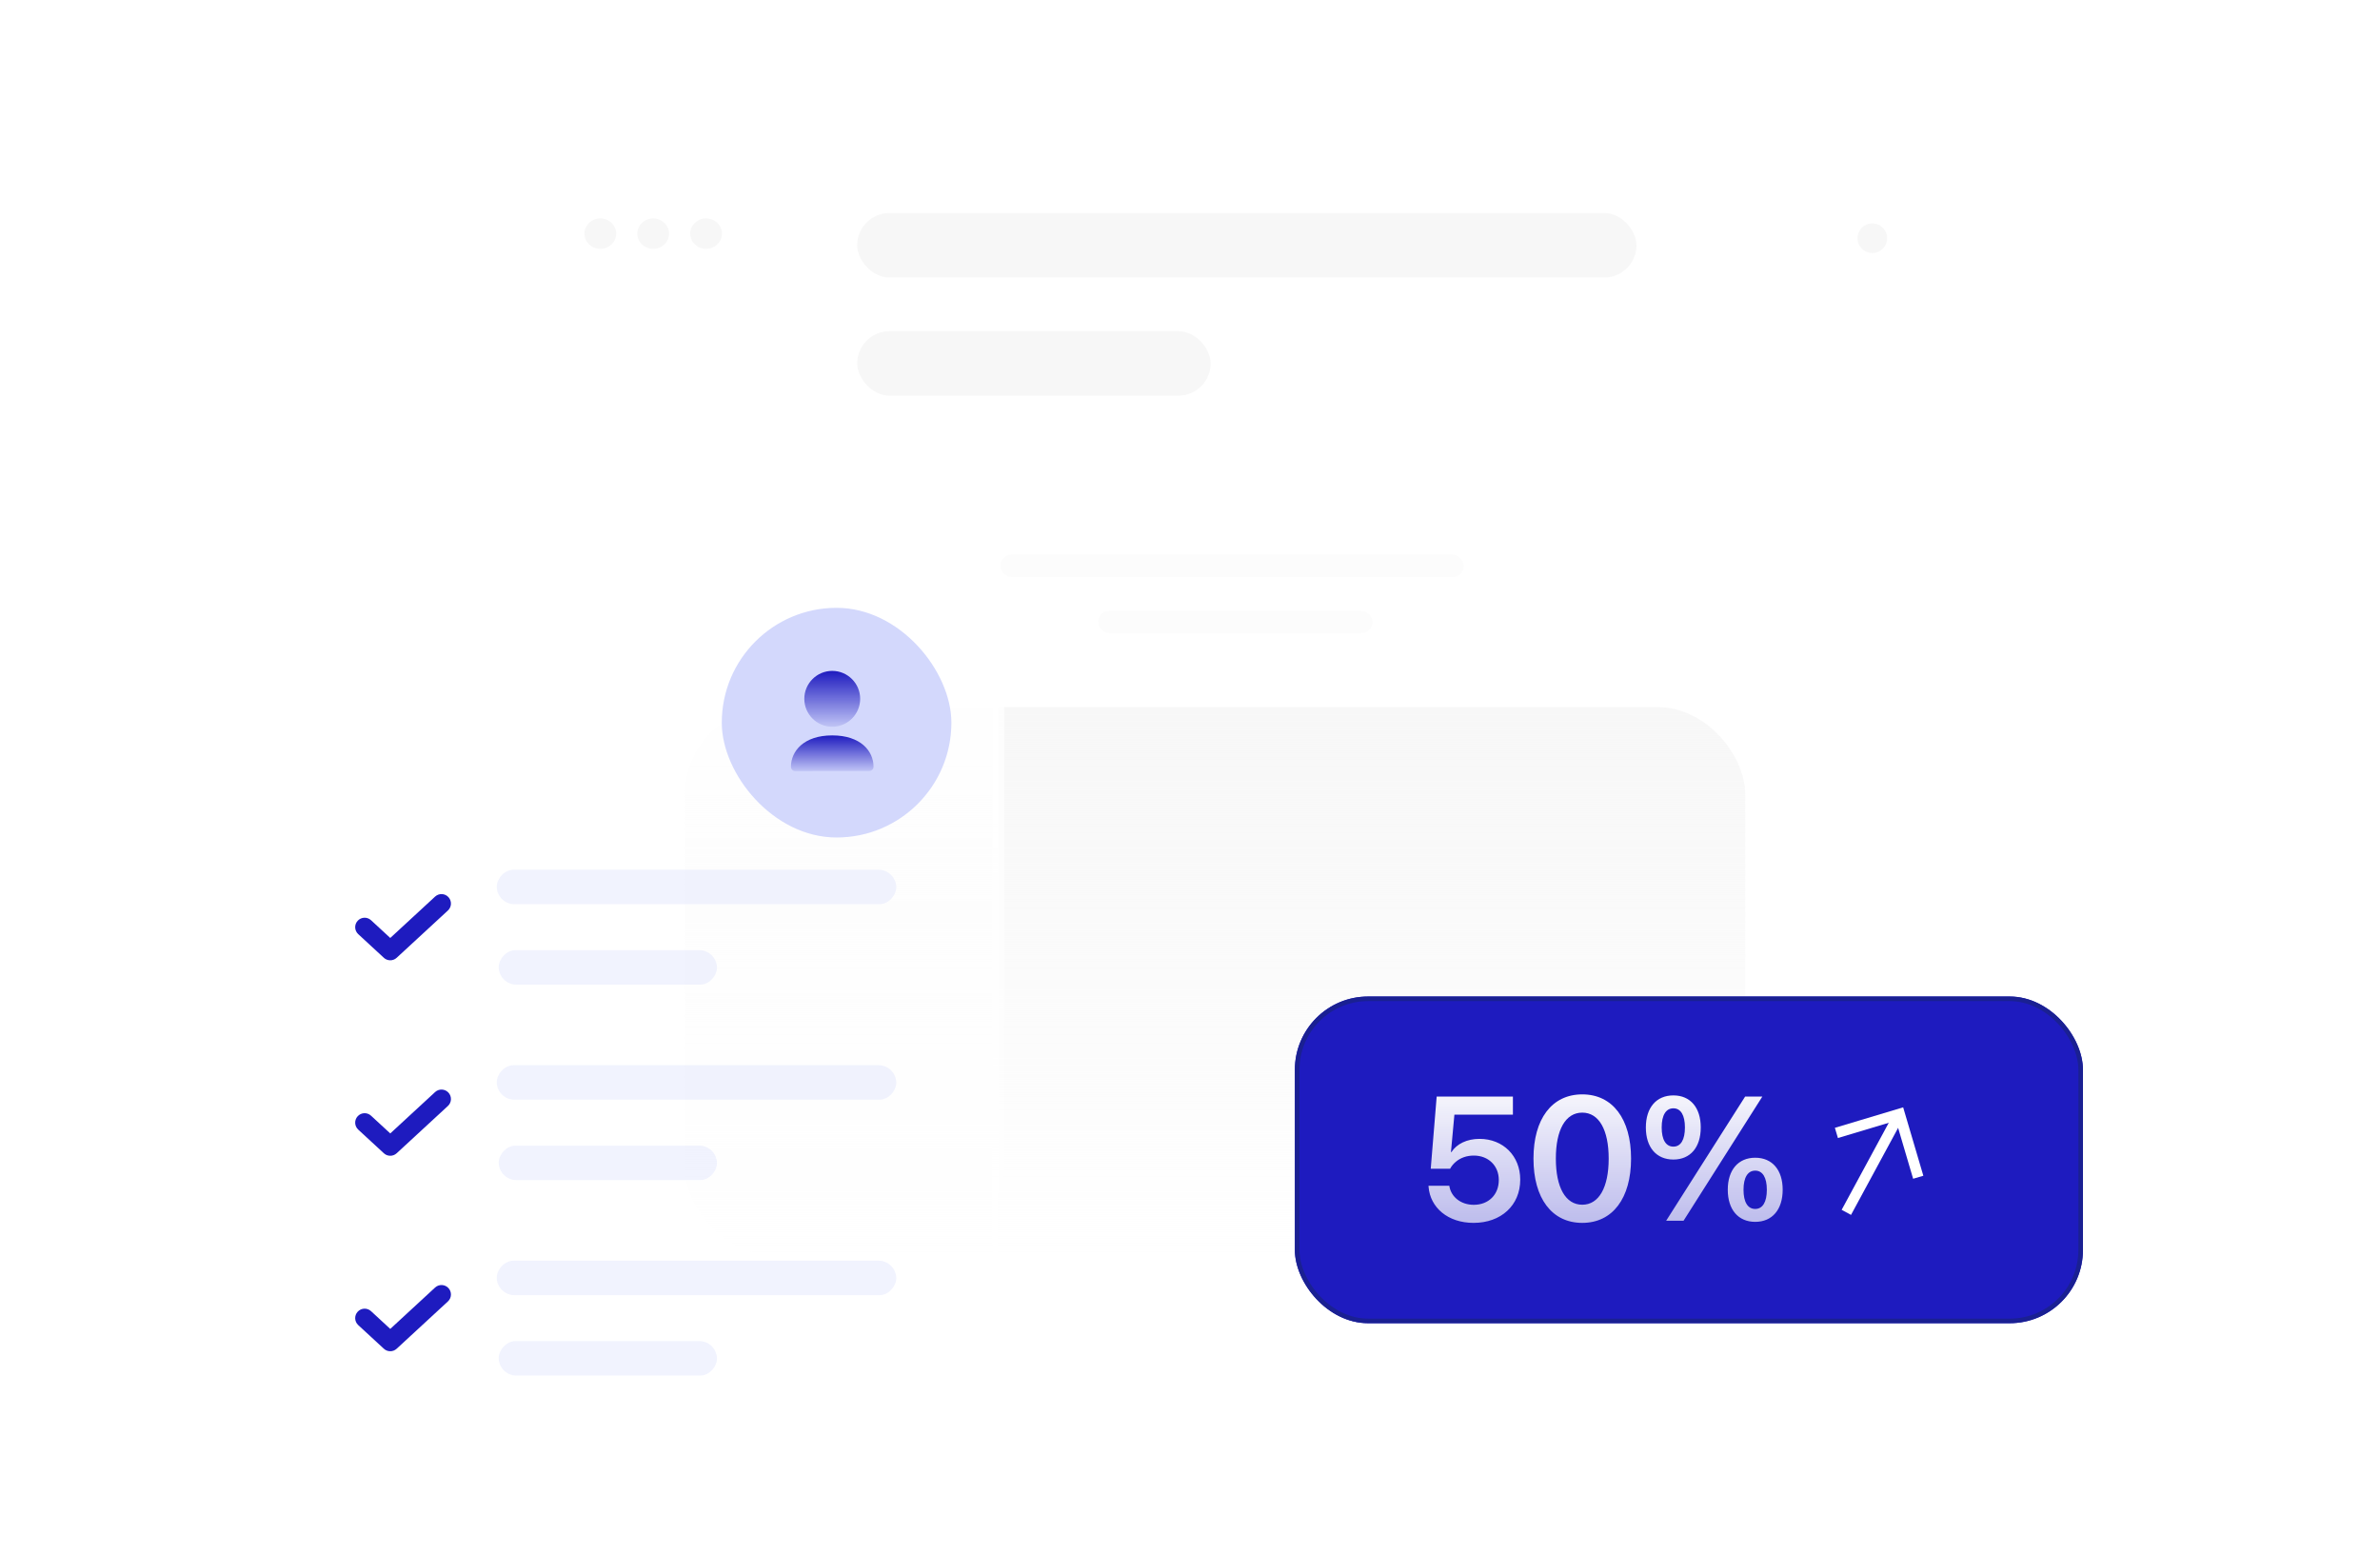 <svg width="352" height="230" viewBox="0 0 352 230" fill="none" xmlns="http://www.w3.org/2000/svg">
<g filter="url(#filter0_d_721_2260)">
<rect x="77.585" y="18" width="212.285" height="187.257" rx="12.914" fill="url(#paint0_linear_721_2260)"/>
<rect x="76.87" y="17.285" width="213.715" height="188.687" rx="13.629" stroke="url(#paint1_linear_721_2260)" stroke-opacity="0.17" stroke-width="1.429"/>
<ellipse cx="88.785" cy="34.543" rx="2.347" ry="2.246" fill="#F7F7F7"/>
<ellipse cx="96.604" cy="34.543" rx="2.347" ry="2.246" fill="#F7F7F7"/>
<ellipse cx="104.429" cy="34.543" rx="2.347" ry="2.246" fill="#F7F7F7"/>
<circle cx="276.917" cy="35.221" r="2.192" fill="#F7F7F7"/>
<rect x="126.778" y="31.501" width="115.256" height="9.53" rx="4.765" fill="#F7F7F7"/>
<rect x="126.784" y="48.971" width="52.267" height="9.53" rx="4.765" fill="#F7F7F7"/>
<rect x="147.955" y="82.016" width="68.524" height="3.315" rx="1.657" fill="#F7F7F7" fill-opacity="0.29"/>
<rect x="162.436" y="90.303" width="40.555" height="3.315" rx="1.657" fill="#F7F7F7" fill-opacity="0.29"/>
<rect x="101.321" y="104.56" width="156.802" height="81.002" rx="12.914" fill="url(#paint2_linear_721_2260)"/>
</g>
<g filter="url(#filter1_d_721_2260)">
<g filter="url(#filter2_b_721_2260)">
<path d="M41 208.598L41 89.284C41 83.538 45.658 78.88 51.404 78.88L77.415 78.88H137.241C142.987 78.88 147.645 83.538 147.645 89.284V208.598C147.645 214.344 142.987 219.002 137.241 219.002H51.404C45.658 219.002 41 214.344 41 208.598Z" fill="url(#paint3_linear_721_2260)"/>
<path d="M41 208.598L41 89.284C41 83.538 45.658 78.88 51.404 78.88L77.415 78.88H137.241C142.987 78.88 147.645 83.538 147.645 89.284V208.598C147.645 214.344 142.987 219.002 137.241 219.002H51.404C45.658 219.002 41 214.344 41 208.598Z" stroke="url(#paint4_linear_721_2260)" stroke-width="1.735"/>
</g>
<g filter="url(#filter3_i_721_2260)">
<rect x="106.751" y="87.577" width="33.958" height="33.958" rx="16.979" fill="#D3D8FC"/>
<circle cx="133.462" cy="90.435" r="0.319" fill="white" fill-opacity="0.23"/>
<path fill-rule="evenodd" clip-rule="evenodd" d="M123.087 106.442C118.869 106.442 116.98 108.775 116.98 111.087C116.98 111.256 117.047 111.418 117.166 111.537C117.285 111.656 117.447 111.723 117.615 111.723L128.559 111.707C128.91 111.707 129.193 111.422 129.193 111.072C129.193 108.767 127.305 106.442 123.087 106.442Z" fill="url(#paint5_linear_721_2260)"/>
<path fill-rule="evenodd" clip-rule="evenodd" d="M123.088 105.162C125.365 105.162 127.218 103.308 127.218 101.031C127.218 98.754 125.365 96.901 123.088 96.901C120.811 96.901 118.958 98.754 118.958 101.031C118.958 103.308 120.811 105.162 123.088 105.162Z" fill="url(#paint6_linear_721_2260)"/>
</g>
<path fill-rule="evenodd" clip-rule="evenodd" d="M66.245 134.625C66.813 134.101 66.848 133.217 66.325 132.649C65.801 132.081 64.916 132.046 64.349 132.57L57.72 138.686L54.877 136.063C54.31 135.539 53.425 135.575 52.901 136.143C52.378 136.71 52.413 137.595 52.981 138.119L56.73 141.578C57.258 142.107 58.113 142.128 58.667 141.617L66.245 134.625Z" fill="#1E1BBF"/>
<rect width="32.285" height="5.098" rx="2.549" transform="matrix(1 0 -0.024 -1 73.819 145.587)" fill="#D3D8FC" fill-opacity="0.31"/>
<rect width="59.091" height="5.098" rx="2.549" transform="matrix(1 0 -0.024 -1 73.53 133.696)" fill="#D3D8FC" fill-opacity="0.31"/>
<path fill-rule="evenodd" clip-rule="evenodd" d="M66.245 163.527C66.813 163.003 66.848 162.119 66.325 161.551C65.801 160.983 64.916 160.948 64.349 161.471L57.72 167.588L54.877 164.965C54.31 164.441 53.425 164.477 52.901 165.045C52.378 165.612 52.413 166.497 52.981 167.021L56.73 170.48C57.258 171.009 58.113 171.03 58.667 170.519L66.245 163.527Z" fill="#1E1BBF"/>
<rect width="32.285" height="5.098" rx="2.549" transform="matrix(1 0 -0.024 -1 73.819 174.489)" fill="#D3D8FC" fill-opacity="0.31"/>
<rect width="59.091" height="5.098" rx="2.549" transform="matrix(1 0 -0.024 -1 73.53 162.598)" fill="#D3D8FC" fill-opacity="0.31"/>
<path fill-rule="evenodd" clip-rule="evenodd" d="M66.245 192.429C66.813 191.905 66.848 191.021 66.325 190.453C65.801 189.885 64.916 189.85 64.349 190.373L57.72 196.49L54.877 193.867C54.31 193.343 53.425 193.379 52.901 193.947C52.378 194.514 52.413 195.399 52.981 195.923L56.73 199.382C57.258 199.91 58.113 199.932 58.667 199.421L66.245 192.429Z" fill="#1E1BBF"/>
<rect width="32.285" height="5.098" rx="2.549" transform="matrix(1 0 -0.024 -1 73.819 203.391)" fill="#D3D8FC" fill-opacity="0.31"/>
<rect width="59.091" height="5.098" rx="2.549" transform="matrix(1 0 -0.024 -1 73.53 191.5)" fill="#D3D8FC" fill-opacity="0.31"/>
</g>
<g filter="url(#filter4_i_721_2260)">
<rect x="191.51" y="141.929" width="116.555" height="48.302" rx="10.831" fill="#1E1BBF"/>
<rect x="191.849" y="142.268" width="115.878" height="47.625" rx="10.492" stroke="#1A2092" stroke-width="0.677"/>
<path d="M217.942 175.398C214.124 175.398 211.528 173.12 211.286 170.079L211.274 169.913H214.353L214.366 170.002C214.633 171.542 216.033 172.726 217.968 172.726C220.157 172.726 221.671 171.224 221.671 169.073V169.048C221.671 166.948 220.131 165.446 217.981 165.446C216.937 165.446 216.033 165.764 215.333 166.35C214.99 166.63 214.684 166.986 214.468 167.393H211.605L212.483 156.716H223.758V159.401H215.104L214.595 164.937H214.659C215.461 163.703 216.975 162.977 218.82 162.977C222.32 162.977 224.84 165.51 224.84 168.997V169.022C224.84 172.802 222.002 175.398 217.942 175.398ZM234.016 175.398C229.511 175.398 226.8 171.746 226.8 165.904V165.879C226.8 160.037 229.511 156.398 234.016 156.398C238.508 156.398 241.232 160.037 241.232 165.879V165.904C241.232 171.746 238.508 175.398 234.016 175.398ZM234.016 172.713C236.485 172.713 237.923 170.142 237.923 165.904V165.879C237.923 161.641 236.485 159.096 234.016 159.096C231.534 159.096 230.109 161.641 230.109 165.879V165.904C230.109 170.142 231.534 172.713 234.016 172.713ZM247.493 166.032C244.961 166.032 243.421 164.212 243.421 161.297V161.285C243.421 158.37 244.961 156.55 247.493 156.55C250.013 156.55 251.54 158.37 251.54 161.285V161.297C251.54 164.212 250.013 166.032 247.493 166.032ZM248.995 175.08H246.424L258.107 156.716H260.652L248.995 175.08ZM247.493 164.123C248.588 164.123 249.199 163.105 249.199 161.297V161.285C249.199 159.478 248.588 158.459 247.493 158.459C246.386 158.459 245.762 159.478 245.762 161.285V161.297C245.762 163.105 246.386 164.123 247.493 164.123ZM259.596 175.246C257.076 175.246 255.536 173.426 255.536 170.499V170.486C255.536 167.584 257.076 165.764 259.596 165.764C262.116 165.764 263.656 167.584 263.656 170.486V170.499C263.656 173.426 262.116 175.246 259.596 175.246ZM259.596 173.337C260.691 173.337 261.314 172.319 261.314 170.511V170.499C261.314 168.691 260.691 167.673 259.596 167.673C258.489 167.673 257.865 168.691 257.865 170.499V170.511C257.865 172.319 258.489 173.337 259.596 173.337Z" fill="url(#paint7_linear_721_2260)"/>
<path fill-rule="evenodd" clip-rule="evenodd" d="M272.379 173.467L280.328 158.785L281.713 159.535L273.764 174.217L272.379 173.467Z" fill="white"/>
<path fill-rule="evenodd" clip-rule="evenodd" d="M282.951 168.874L280.413 160.278L271.829 162.852L271.377 161.343L281.476 158.315L284.461 168.428L282.951 168.874Z" fill="white"/>
</g>
<defs>
<filter id="filter0_d_721_2260" x="15.467" y="-44.117" width="336.52" height="311.492" filterUnits="userSpaceOnUse" color-interpolation-filters="sRGB">
<feFlood flood-opacity="0" result="BackgroundImageFix"/>
<feColorMatrix in="SourceAlpha" type="matrix" values="0 0 0 0 0 0 0 0 0 0 0 0 0 0 0 0 0 0 127 0" result="hardAlpha"/>
<feOffset/>
<feGaussianBlur stdDeviation="30.344"/>
<feComposite in2="hardAlpha" operator="out"/>
<feColorMatrix type="matrix" values="0 0 0 0 0 0 0 0 0 0 0 0 0 0 0 0 0 0 0.06 0"/>
<feBlend mode="normal" in2="BackgroundImageFix" result="effect1_dropShadow_721_2260"/>
<feBlend mode="normal" in="SourceGraphic" in2="effect1_dropShadow_721_2260" result="shape"/>
</filter>
<filter id="filter1_d_721_2260" x="-20.555" y="17.325" width="229.755" height="263.233" filterUnits="userSpaceOnUse" color-interpolation-filters="sRGB">
<feFlood flood-opacity="0" result="BackgroundImageFix"/>
<feColorMatrix in="SourceAlpha" type="matrix" values="0 0 0 0 0 0 0 0 0 0 0 0 0 0 0 0 0 0 127 0" result="hardAlpha"/>
<feOffset/>
<feGaussianBlur stdDeviation="30.344"/>
<feComposite in2="hardAlpha" operator="out"/>
<feColorMatrix type="matrix" values="0 0 0 0 0 0 0 0 0 0 0 0 0 0 0 0 0 0 0.06 0"/>
<feBlend mode="normal" in2="BackgroundImageFix" result="effect1_dropShadow_721_2260"/>
<feBlend mode="normal" in="SourceGraphic" in2="effect1_dropShadow_721_2260" result="shape"/>
</filter>
<filter id="filter2_b_721_2260" x="22.599" y="60.478" width="143.447" height="176.925" filterUnits="userSpaceOnUse" color-interpolation-filters="sRGB">
<feFlood flood-opacity="0" result="BackgroundImageFix"/>
<feGaussianBlur in="BackgroundImageFix" stdDeviation="8.767"/>
<feComposite in2="SourceAlpha" operator="in" result="effect1_backgroundBlur_721_2260"/>
<feBlend mode="normal" in="SourceGraphic" in2="effect1_backgroundBlur_721_2260" result="shape"/>
</filter>
<filter id="filter3_i_721_2260" x="106.751" y="87.577" width="33.959" height="36.255" filterUnits="userSpaceOnUse" color-interpolation-filters="sRGB">
<feFlood flood-opacity="0" result="BackgroundImageFix"/>
<feBlend mode="normal" in="SourceGraphic" in2="BackgroundImageFix" result="shape"/>
<feColorMatrix in="SourceAlpha" type="matrix" values="0 0 0 0 0 0 0 0 0 0 0 0 0 0 0 0 0 0 127 0" result="hardAlpha"/>
<feOffset dy="2.296"/>
<feGaussianBlur stdDeviation="1.148"/>
<feComposite in2="hardAlpha" operator="arithmetic" k2="-1" k3="1"/>
<feColorMatrix type="matrix" values="0 0 0 0 1 0 0 0 0 1 0 0 0 0 1 0 0 0 0.17 0"/>
<feBlend mode="normal" in2="shape" result="effect1_innerShadow_721_2260"/>
</filter>
<filter id="filter4_i_721_2260" x="191.51" y="141.929" width="116.555" height="53.717" filterUnits="userSpaceOnUse" color-interpolation-filters="sRGB">
<feFlood flood-opacity="0" result="BackgroundImageFix"/>
<feBlend mode="normal" in="SourceGraphic" in2="BackgroundImageFix" result="shape"/>
<feColorMatrix in="SourceAlpha" type="matrix" values="0 0 0 0 0 0 0 0 0 0 0 0 0 0 0 0 0 0 127 0" result="hardAlpha"/>
<feOffset dy="5.415"/>
<feGaussianBlur stdDeviation="8.123"/>
<feComposite in2="hardAlpha" operator="arithmetic" k2="-1" k3="1"/>
<feColorMatrix type="matrix" values="0 0 0 0 1 0 0 0 0 1 0 0 0 0 1 0 0 0 0.51 0"/>
<feBlend mode="normal" in2="shape" result="effect1_innerShadow_721_2260"/>
</filter>
<linearGradient id="paint0_linear_721_2260" x1="183.727" y1="151.448" x2="183.727" y2="205.257" gradientUnits="userSpaceOnUse">
<stop stop-color="white"/>
<stop offset="1" stop-color="white" stop-opacity="0"/>
</linearGradient>
<linearGradient id="paint1_linear_721_2260" x1="183.727" y1="18" x2="183.727" y2="205.257" gradientUnits="userSpaceOnUse">
<stop stop-color="white"/>
<stop offset="1" stop-color="white" stop-opacity="0"/>
</linearGradient>
<linearGradient id="paint2_linear_721_2260" x1="179.722" y1="104.56" x2="179.722" y2="185.562" gradientUnits="userSpaceOnUse">
<stop stop-color="#F7F7F7"/>
<stop offset="1" stop-color="#F7F7F7" stop-opacity="0"/>
</linearGradient>
<linearGradient id="paint3_linear_721_2260" x1="94.323" y1="78.543" x2="94.323" y2="219.003" gradientUnits="userSpaceOnUse">
<stop stop-color="white"/>
<stop offset="1" stop-color="white" stop-opacity="0.23"/>
</linearGradient>
<linearGradient id="paint4_linear_721_2260" x1="94.323" y1="78.88" x2="94.323" y2="219.002" gradientUnits="userSpaceOnUse">
<stop stop-color="white"/>
<stop offset="1" stop-color="white" stop-opacity="0"/>
</linearGradient>
<linearGradient id="paint5_linear_721_2260" x1="123.087" y1="106.442" x2="123.087" y2="111.723" gradientUnits="userSpaceOnUse">
<stop stop-color="#1E1BBF"/>
<stop offset="1" stop-color="#1E1BBF" stop-opacity="0.106"/>
</linearGradient>
<linearGradient id="paint6_linear_721_2260" x1="123.088" y1="96.901" x2="123.088" y2="105.162" gradientUnits="userSpaceOnUse">
<stop stop-color="#1E1BBF"/>
<stop offset="1" stop-color="#1E1BBF" stop-opacity="0.106"/>
</linearGradient>
<linearGradient id="paint7_linear_721_2260" x1="237.297" y1="153.08" x2="237.297" y2="179.08" gradientUnits="userSpaceOnUse">
<stop stop-color="white"/>
<stop offset="1" stop-color="white" stop-opacity="0.66"/>
</linearGradient>
</defs>
</svg>
